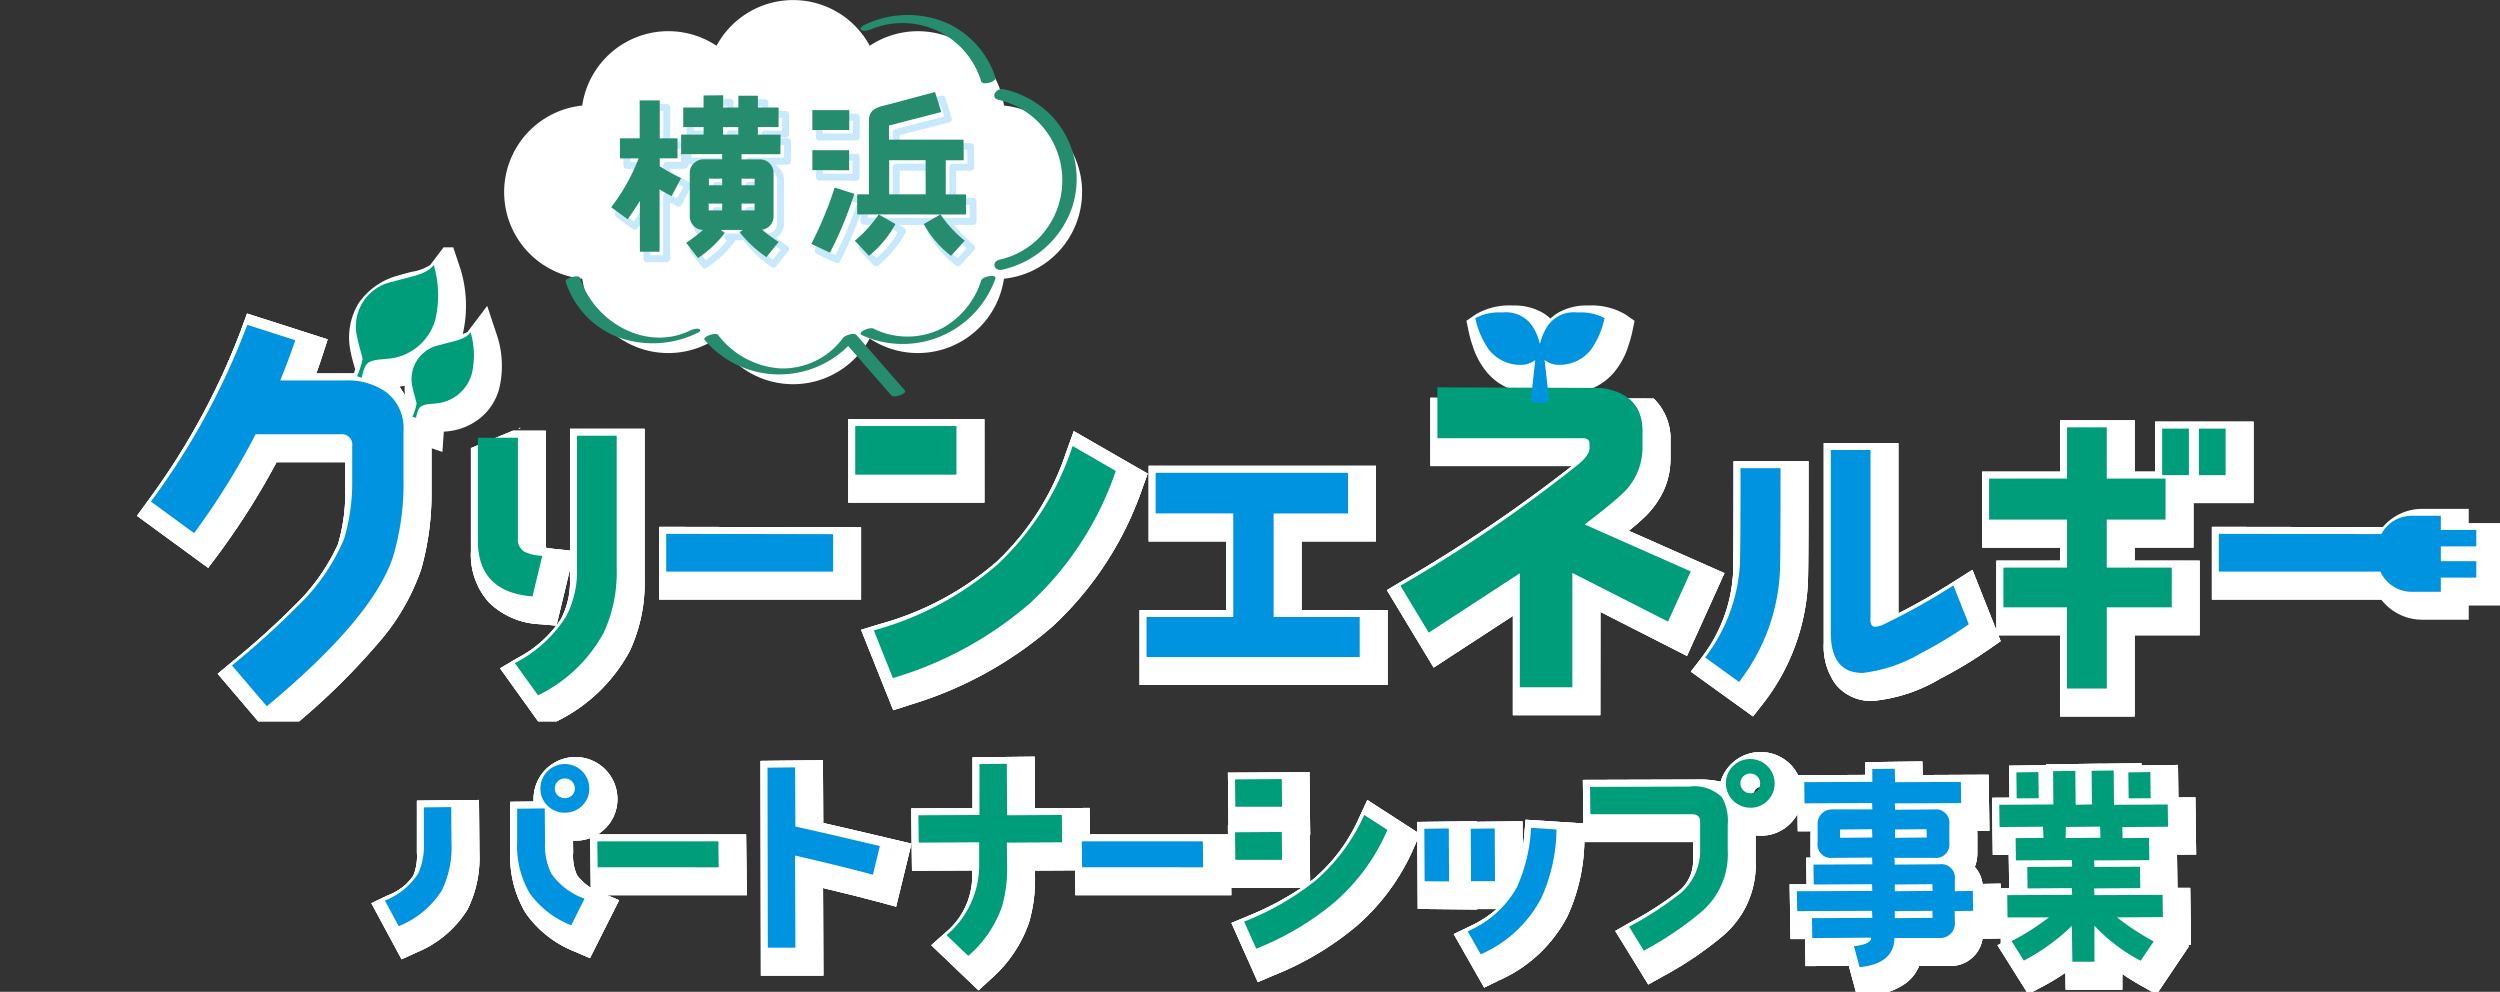 <svg xmlns="http://www.w3.org/2000/svg" xmlns:xlink="http://www.w3.org/1999/xlink" width="148.496" height="58.913" viewBox="0 0 148.496 58.913">
  <rect x="0" y="0" width="148.496" height="58.913" fill="#333333" stroke="none"/>
  <defs>
    <clipPath id="clip-path">
      <rect id="長方形_905" data-name="長方形 905" width="148.496" height="44.22" fill="none"/>
    </clipPath>
    <clipPath id="clip-path-2">
      <path id="パス_4078" data-name="パス 4078" d="M1.984,36.036H145.409l-.178-19L37,16.631,27.777,20.45l-5.561-8.9L1.984,11.491Z" transform="translate(-1.984 -11.491)" fill="none"/>
    </clipPath>
    <clipPath id="clip-path-4">
      <path id="パス_4102" data-name="パス 4102" d="M0,34.052H143.425l-.178-19L35.013,14.647l-9.22,3.819-5.561-8.9L0,9.507Z" transform="translate(0 -9.507)" fill="none"/>
    </clipPath>
    <clipPath id="clip-path-6">
      <rect id="長方形_1519" data-name="長方形 1519" width="34.332" height="23.546" fill="none"/>
    </clipPath>
  </defs>
  <g id="グループ_3298" data-name="グループ 3298" transform="translate(-10 -41.702)">
    <g id="グループ_2239" data-name="グループ 2239" transform="translate(10 56.395)">
      <g id="グループ_1691" data-name="グループ 1691">
        <g id="グループ_1690" data-name="グループ 1690" clip-path="url(#clip-path)">
          <path id="パス_4018" data-name="パス 4018" d="M73.124,109.2,71.33,105.87l.98-.469a3.152,3.152,0,0,0,1.507-1.159v0a3.008,3.008,0,0,0,.217-1.365v-3.1l3.687-.041.026,3.169a6.867,6.867,0,0,1-.7,3.325l0,0a6.419,6.419,0,0,1-3.018,2.557l-.02.009Zm11.189-.067-.924-.4a6.429,6.429,0,0,1-2.9-2.29,6.5,6.5,0,0,1-.908-3.577V99.846l1.383-.015q0-.076,0-.153a2.489,2.489,0,1,1,4.979,0,2.417,2.417,0,0,1-.734,1.76,2.454,2.454,0,0,1-1.755.714q-.074,0-.146,0l.006.726a2.713,2.713,0,0,0,.228,1.319,2.969,2.969,0,0,0,1.488,1.064l1.017.43Z" transform="translate(-49.271 -66.913)" fill="#fff"/>
          <path id="パス_4019" data-name="パス 4019" d="M121.717,115.415h-9.263l-.042-3.61,9.263,0Z" transform="translate(-77.357 -76.935)" fill="#fff"/>
          <path id="パス_4020" data-name="パス 4020" d="M148.357,110.586h-3.713l-.021-12.751,3.707-.041.019,3.729c1.059.239,2.446.565,4.224.986l1.015.24-.911,3.744-1.026-.277c-.678-.183-1.761-.463-3.314-.831Z" transform="translate(-99.449 -67.331)" fill="#fff"/>
          <path id="パス_4021" data-name="パス 4021" d="M177.133,111l-2.807-2.683.841-.747a4.374,4.374,0,0,0,1.593-3.416v-.28l-3.58.018-.041-3.7,3.637-.018,0-3.017,3.691-.04.018,3.064,3.245-.018.041,3.7-3.284.018,0,.344a9.137,9.137,0,0,1-.348,2.721,7.865,7.865,0,0,1-2.281,3.385Z" transform="translate(-119.01 -66.866)" fill="#fff"/>
          <path id="パス_4022" data-name="パス 4022" d="M213.346,115.415h-9.263l-.042-3.61,9.263,0Z" transform="translate(-140.206 -76.935)" fill="#fff"/>
          <path id="パス_4023" data-name="パス 4023" d="M234.788,112.5l-1.568-3.512.981-.409a17.662,17.662,0,0,0,3.184-1.677h-4.334l-.04-3.7h.035l-.035-3.14,4.848-.031.04,3.721h-.034l.03,2.784q.143-.111.276-.223a10.2,10.2,0,0,0,2.622-3.544l.5-1.084,3.118,2.012-.35.807a12.935,12.935,0,0,1-3.44,4.691,18,18,0,0,1-4.882,2.9Z" transform="translate(-160.076 -68.858)" fill="#fff"/>
          <path id="パス_4024" data-name="パス 4024" d="M272.793,119.05l-1.805-3.176,1-.481a6.561,6.561,0,0,0,1.546-1.005h-1.159v.025l-3.526-.035-.029-5.165,3.525-.043v.034l2.728-.034.01,1.69q.05-.368.084-.77l.087-1.011,3.534.228-.042,1.012a11.078,11.078,0,0,1-1,4.482,8.371,8.371,0,0,1-4.066,3.817Z" transform="translate(-184.637 -75.083)" fill="#fff"/>
          <path id="パス_4025" data-name="パス 4025" d="M304.031,110.048l-1.96-3.182.932-.531a19.413,19.413,0,0,0,2.9-1.878,2.309,2.309,0,0,0,.792-1.792v-1.078h-6.508l-.04-3.693,6.948-.021a5.4,5.4,0,0,1,1.235.129,2.414,2.414,0,0,1,.634-1.048,2.453,2.453,0,0,1,1.755-.714,2.486,2.486,0,0,1,2.475,2.475,2.455,2.455,0,0,1-.714,1.755,2.419,2.419,0,0,1-1.761.735,2.631,2.631,0,0,1-.31-.018v1.508a5.521,5.521,0,0,1-1.959,4.469,20.711,20.711,0,0,1-3.529,2.385l-.024.013Zm6.69-11.736a.385.385,0,0,0-.3.119.351.351,0,0,0-.115.283.413.413,0,0,0,.417.417.352.352,0,0,0,.283-.115.386.386,0,0,0,.119-.3.413.413,0,0,0-.4-.4Z" transform="translate(-206.127 -66.262)" fill="#fff"/>
          <path id="パス_4026" data-name="パス 4026" d="M343.254,111.975l-.489-1.807-2.571.017-.024-1.605-.871,0-.048-3.254,1.008,0-.024-1.581h.273a2.55,2.55,0,0,1-.014-.272V102.4a2.211,2.211,0,0,1,.011-.224l-.771,0-.047-3.331,4.055-.018,0-.754,3.392-.044.018.806,3.917-.018.047,3.331-.73,0c.007.078.011.159.011.244v1.075a2.193,2.193,0,0,1-.15.829,1.838,1.838,0,0,1,.459,1.009l1.077-.018.049,3.254-1.127.018a1.874,1.874,0,0,1-.535,1.058,1.905,1.905,0,0,1-1.378.558h-1.851a2.454,2.454,0,0,1-.7.952,3.748,3.748,0,0,1-2.094.77l-.027,0Z" transform="translate(-232.948 -67.493)" fill="#fff"/>
          <path id="パス_4027" data-name="パス 4027" d="M387.3,112.086l-.834-.47q-.652-.367-1.2-.742v.934H381.9l-.014-1.007a13.437,13.437,0,0,1-1.365.823l-.849.445-1.822-2.9.2-.109L378,105.783l.545,0-.027-1.979-.945.006-.045-3.4,1.034-.006-.022-1.9,2.19-.029v-.047l3.395-.046v.005l2.277-.031v.132l2.17-.029.022,1.932,1.012-.006.046,3.394-1.139.008.026,1.975.76,0,.046,3.392h-.216l.105.059Z" transform="translate(-259.203 -67.716)" fill="#fff"/>
          <path id="パス_4028" data-name="パス 4028" d="M73.124,109.2,71.33,105.87l.98-.469a3.152,3.152,0,0,0,1.507-1.159v0a3.008,3.008,0,0,0,.217-1.365v-3.1l3.687-.041.026,3.169a6.867,6.867,0,0,1-.7,3.325l0,0a6.419,6.419,0,0,1-3.018,2.557l-.02.009Zm11.189-.067-.924-.4a6.429,6.429,0,0,1-2.9-2.29,6.5,6.5,0,0,1-.908-3.577V99.846l1.383-.015q0-.076,0-.153a2.489,2.489,0,1,1,4.979,0,2.417,2.417,0,0,1-.734,1.76,2.454,2.454,0,0,1-1.755.714q-.074,0-.146,0l.006.726a2.713,2.713,0,0,0,.228,1.319,2.969,2.969,0,0,0,1.488,1.064l1.017.43Z" transform="translate(-49.271 -66.913)" fill="#fff"/>
          <path id="パス_4029" data-name="パス 4029" d="M121.717,115.415h-9.263l-.042-3.61,9.263,0Z" transform="translate(-77.357 -76.935)" fill="#fff"/>
          <path id="パス_4030" data-name="パス 4030" d="M148.357,110.586h-3.713l-.021-12.751,3.707-.041.019,3.729c1.059.239,2.446.565,4.224.986l1.015.24-.911,3.744-1.026-.277c-.678-.183-1.761-.463-3.314-.831Z" transform="translate(-99.449 -67.331)" fill="#fff"/>
          <path id="パス_4031" data-name="パス 4031" d="M177.133,111l-2.807-2.683.841-.747a4.374,4.374,0,0,0,1.593-3.416v-.28l-3.58.018-.041-3.7,3.637-.018,0-3.017,3.691-.04.018,3.064,3.245-.018.041,3.7-3.284.018,0,.344a9.137,9.137,0,0,1-.348,2.721,7.865,7.865,0,0,1-2.281,3.385Z" transform="translate(-119.01 -66.866)" fill="#fff"/>
          <path id="パス_4032" data-name="パス 4032" d="M213.346,115.415h-9.263l-.042-3.61,9.263,0Z" transform="translate(-140.206 -76.935)" fill="#fff"/>
          <path id="パス_4033" data-name="パス 4033" d="M234.788,112.5l-1.568-3.512.981-.409a17.662,17.662,0,0,0,3.184-1.677h-4.334l-.04-3.7h.035l-.035-3.14,4.848-.031.04,3.721h-.034l.03,2.784q.143-.111.276-.223a10.2,10.2,0,0,0,2.622-3.544l.5-1.084,3.118,2.012-.35.807a12.935,12.935,0,0,1-3.44,4.691,18,18,0,0,1-4.882,2.9Z" transform="translate(-160.076 -68.858)" fill="#fff"/>
          <path id="パス_4034" data-name="パス 4034" d="M272.793,119.05l-1.805-3.176,1-.481a6.561,6.561,0,0,0,1.546-1.005h-1.159v.025l-3.526-.035-.029-5.165,3.525-.043v.034l2.728-.034.01,1.69q.05-.368.084-.77l.087-1.011,3.534.228-.042,1.012a11.078,11.078,0,0,1-1,4.482,8.371,8.371,0,0,1-4.066,3.817Z" transform="translate(-184.637 -75.083)" fill="#fff"/>
          <path id="パス_4035" data-name="パス 4035" d="M304.031,110.048l-1.96-3.182.932-.531a19.413,19.413,0,0,0,2.9-1.878,2.309,2.309,0,0,0,.792-1.792v-1.078h-6.508l-.04-3.693,6.948-.021a5.4,5.4,0,0,1,1.235.129,2.414,2.414,0,0,1,.634-1.048,2.453,2.453,0,0,1,1.755-.714,2.486,2.486,0,0,1,2.475,2.475,2.455,2.455,0,0,1-.714,1.755,2.419,2.419,0,0,1-1.761.735,2.631,2.631,0,0,1-.31-.018v1.508a5.521,5.521,0,0,1-1.959,4.469,20.711,20.711,0,0,1-3.529,2.385l-.024.013Zm6.69-11.736a.385.385,0,0,0-.3.119.351.351,0,0,0-.115.283.413.413,0,0,0,.417.417.352.352,0,0,0,.283-.115.386.386,0,0,0,.119-.3.413.413,0,0,0-.4-.4Z" transform="translate(-206.127 -66.262)" fill="#fff"/>
          <path id="パス_4036" data-name="パス 4036" d="M343.254,111.975l-.489-1.807-2.571.017-.024-1.605-.871,0-.048-3.254,1.008,0-.024-1.581h.273a2.55,2.55,0,0,1-.014-.272V102.4a2.211,2.211,0,0,1,.011-.224l-.771,0-.047-3.331,4.055-.018,0-.754,3.392-.044.018.806,3.917-.018.047,3.331-.73,0c.007.078.011.159.011.244v1.075a2.193,2.193,0,0,1-.15.829,1.838,1.838,0,0,1,.459,1.009l1.077-.018.049,3.254-1.127.018a1.874,1.874,0,0,1-.535,1.058,1.905,1.905,0,0,1-1.378.558h-1.851a2.454,2.454,0,0,1-.7.952,3.748,3.748,0,0,1-2.094.77l-.027,0Z" transform="translate(-232.948 -67.493)" fill="#fff"/>
          <path id="パス_4037" data-name="パス 4037" d="M387.3,112.086l-.834-.47q-.652-.367-1.2-.742v.934H381.9l-.014-1.007a13.437,13.437,0,0,1-1.365.823l-.849.445-1.822-2.9.2-.109L378,105.783l.545,0-.027-1.979-.945.006-.045-3.4,1.034-.006-.022-1.9,2.19-.029v-.047l3.395-.046v.005l2.277-.031v.132l2.17-.029.022,1.932,1.012-.006.046,3.394-1.139.008.026,1.975.76,0,.046,3.392h-.216l.105.059Z" transform="translate(-259.203 -67.716)" fill="#fff"/>
          <path id="パス_4038" data-name="パス 4038" d="M73.124,109.2,71.33,105.87l.98-.469a3.152,3.152,0,0,0,1.507-1.159v0a3.008,3.008,0,0,0,.217-1.365v-3.1l3.687-.041.026,3.169a6.867,6.867,0,0,1-.7,3.325l0,0a6.419,6.419,0,0,1-3.018,2.557l-.02.009Zm11.189-.067-.924-.4a6.429,6.429,0,0,1-2.9-2.29,6.5,6.5,0,0,1-.908-3.577V99.846l1.383-.015q0-.076,0-.153a2.489,2.489,0,1,1,4.979,0,2.417,2.417,0,0,1-.734,1.76,2.454,2.454,0,0,1-1.755.714q-.074,0-.146,0l.006.726a2.713,2.713,0,0,0,.228,1.319,2.969,2.969,0,0,0,1.488,1.064l1.017.43Z" transform="translate(-49.271 -66.913)" fill="#fff"/>
          <path id="パス_4039" data-name="パス 4039" d="M121.717,115.415h-9.263l-.042-3.61,9.263,0Z" transform="translate(-77.357 -76.935)" fill="#fff"/>
          <path id="パス_4040" data-name="パス 4040" d="M148.357,110.586h-3.713l-.021-12.751,3.707-.041.019,3.729c1.059.239,2.446.565,4.224.986l1.015.24-.911,3.744-1.026-.277c-.678-.183-1.761-.463-3.314-.831Z" transform="translate(-99.449 -67.331)" fill="#fff"/>
          <path id="パス_4041" data-name="パス 4041" d="M177.133,111l-2.807-2.683.841-.747a4.374,4.374,0,0,0,1.593-3.416v-.28l-3.58.018-.041-3.7,3.637-.018,0-3.017,3.691-.04.018,3.064,3.245-.018.041,3.7-3.284.018,0,.344a9.137,9.137,0,0,1-.348,2.721,7.865,7.865,0,0,1-2.281,3.385Z" transform="translate(-119.01 -66.866)" fill="#fff"/>
          <path id="パス_4042" data-name="パス 4042" d="M213.346,115.415h-9.263l-.042-3.61,9.263,0Z" transform="translate(-140.206 -76.935)" fill="#fff"/>
          <path id="パス_4043" data-name="パス 4043" d="M234.788,112.5l-1.568-3.512.981-.409a17.662,17.662,0,0,0,3.184-1.677h-4.334l-.04-3.7h.035l-.035-3.14,4.848-.031.04,3.721h-.034l.03,2.784q.143-.111.276-.223a10.2,10.2,0,0,0,2.622-3.544l.5-1.084,3.118,2.012-.35.807a12.935,12.935,0,0,1-3.44,4.691,18,18,0,0,1-4.882,2.9Z" transform="translate(-160.076 -68.858)" fill="#fff"/>
          <path id="パス_4044" data-name="パス 4044" d="M272.793,119.05l-1.805-3.176,1-.481a6.561,6.561,0,0,0,1.546-1.005h-1.159v.025l-3.526-.035-.029-5.165,3.525-.043v.034l2.728-.034.01,1.69q.05-.368.084-.77l.087-1.011,3.534.228-.042,1.012a11.078,11.078,0,0,1-1,4.482,8.371,8.371,0,0,1-4.066,3.817Z" transform="translate(-184.637 -75.083)" fill="#fff"/>
          <path id="パス_4045" data-name="パス 4045" d="M304.031,110.048l-1.96-3.182.932-.531a19.413,19.413,0,0,0,2.9-1.878,2.309,2.309,0,0,0,.792-1.792v-1.078h-6.508l-.04-3.693,6.948-.021a5.4,5.4,0,0,1,1.235.129,2.414,2.414,0,0,1,.634-1.048,2.453,2.453,0,0,1,1.755-.714,2.486,2.486,0,0,1,2.475,2.475,2.455,2.455,0,0,1-.714,1.755,2.419,2.419,0,0,1-1.761.735,2.631,2.631,0,0,1-.31-.018v1.508a5.521,5.521,0,0,1-1.959,4.469,20.711,20.711,0,0,1-3.529,2.385l-.024.013Zm6.69-11.736a.385.385,0,0,0-.3.119.351.351,0,0,0-.115.283.413.413,0,0,0,.417.417.352.352,0,0,0,.283-.115.386.386,0,0,0,.119-.3.413.413,0,0,0-.4-.4Z" transform="translate(-206.127 -66.262)" fill="#fff"/>
          <path id="パス_4046" data-name="パス 4046" d="M343.254,111.975l-.489-1.807-2.571.017-.024-1.605-.871,0-.048-3.254,1.008,0-.024-1.581h.273a2.55,2.55,0,0,1-.014-.272V102.4a2.211,2.211,0,0,1,.011-.224l-.771,0-.047-3.331,4.055-.018,0-.754,3.392-.044.018.806,3.917-.018.047,3.331-.73,0c.007.078.011.159.011.244v1.075a2.193,2.193,0,0,1-.15.829,1.838,1.838,0,0,1,.459,1.009l1.077-.018.049,3.254-1.127.018a1.874,1.874,0,0,1-.535,1.058,1.905,1.905,0,0,1-1.378.558h-1.851a2.454,2.454,0,0,1-.7.952,3.748,3.748,0,0,1-2.094.77l-.027,0Z" transform="translate(-232.948 -67.493)" fill="#fff"/>
          <path id="パス_4047" data-name="パス 4047" d="M387.3,112.086l-.834-.47q-.652-.367-1.2-.742v.934H381.9l-.014-1.007a13.437,13.437,0,0,1-1.365.823l-.849.445-1.822-2.9.2-.109L378,105.783l.545,0-.027-1.979-.945.006-.045-3.4,1.034-.006-.022-1.9,2.19-.029v-.047l3.395-.046v.005l2.277-.031v.132l2.17-.029.022,1.932,1.012-.006.046,3.394-1.139.008.026,1.975.76,0,.046,3.392h-.216l.105.059Z" transform="translate(-259.203 -67.716)" fill="#fff"/>
          <path id="パス_4048" data-name="パス 4048" d="M454.9,56.831h-2.763a3.084,3.084,0,0,1-3.08-3.08v-.427a3.084,3.084,0,0,1,3.08-3.08H454.9v.845h2.107v4.9H454.9Zm-2.763-4.515a1.009,1.009,0,0,0-1.008,1.008v.427a1.009,1.009,0,0,0,1.008,1.008h.691V52.317Z" transform="translate(-308.26 -34.713)" fill="#fff"/>
          <path id="パス_4049" data-name="パス 4049" d="M72.327,0l.622,1.873a7.438,7.438,0,0,1,.117,3.815,4.085,4.085,0,0,1-1.248,2.035A4.486,4.486,0,0,1,69.3,8.8c-.075.008-.151.014-.226.021s-.215.018-.32.033a1.225,1.225,0,0,0-.036.154l-.1,1.275-1.226-.4-1.436-.437.511-1.079a4.121,4.121,0,0,0,.207-.587c-.02-.074-.045-.166-.067-.241-.073-.26-.156-.556-.2-.811a3.93,3.93,0,0,1,.468-2.869A4.14,4.14,0,0,1,69.251,2.2c.279-.086.552-.155.792-.216a2.738,2.738,0,0,0,1.095-.41ZM68.549,6.794c.129-.016.251-.026.36-.035l.168-.015a2.4,2.4,0,0,0,1.363-.57,2.047,2.047,0,0,0,.619-1,4.62,4.62,0,0,0,.129-1.345c-.211.064-.425.118-.637.172s-.463.117-.692.188a1.7,1.7,0,0,0-1.411,2.194C68.467,6.484,68.507,6.64,68.549,6.794Z" transform="translate(-45.58 -0.533)" fill="#fff"/>
          <path id="パス_4050" data-name="パス 4050" d="M81.72,12.761l.621,1.872a5.8,5.8,0,0,1,.094,3.033,3.345,3.345,0,0,1-1.022,1.666,3.651,3.651,0,0,1-2.044.881c-.06.007-.12.012-.178.016l-.047,0-.084,1.206-1.24-.415-1.369-.415.512-1.079a2.914,2.914,0,0,0,.125-.342l-.032-.115c-.057-.2-.121-.433-.157-.639a3.072,3.072,0,0,1,2.329-3.715c.217-.067.427-.12.612-.167a3.037,3.037,0,0,0,.7-.227ZM78.958,18.17l.064-.005.12-.011a1.385,1.385,0,0,0,1.286-1.007,3.035,3.035,0,0,0,.091-.628l-.171.044c-.169.043-.344.087-.512.139a1.409,1.409,0,0,0-.8.5,1.247,1.247,0,0,0-.094.882C78.944,18.108,78.95,18.137,78.958,18.17Z" transform="translate(-52.781 -9.285)" fill="#fff"/>
        </g>
      </g>
      <g id="グループ_1693" data-name="グループ 1693" transform="translate(0.623 3.609)">
        <g id="グループ_1692" data-name="グループ 1692" clip-path="url(#clip-path-2)">
          <path id="パス_4051" data-name="パス 4051" d="M35.234,38.918,31.82,34.913l.875-.728a47.058,47.058,0,0,0,3.659-3.3l0,0a11.787,11.787,0,0,0,2.61-3.671,10.628,10.628,0,0,0,.434-3.037V22.345H35.315a44.161,44.161,0,0,1-3.394,5.381l-.667.894-4.228-3.091.661-.908a42.073,42.073,0,0,0,5.505-10.092l.37-1.014,4.789,1.534L38,16.125c-.092.283-.2.6-.331.948h2.361a5.181,5.181,0,0,1,2.651.639V14.573h7.061l.043,5.767H44.461a4.686,4.686,0,0,1,.055.724v2.969a16.383,16.383,0,0,1-.621,4.7,13.21,13.21,0,0,1-2.622,4.446,40.6,40.6,0,0,1-5.185,5.028Zm-.479-3.757.723.848a36.3,36.3,0,0,0,4.2-4.157,11.233,11.233,0,0,0,2.23-3.716,14.333,14.333,0,0,0,.533-4.1V21.063a1.622,1.622,0,0,0-.617-1.435,2.916,2.916,0,0,0-1.8-.483H34.61l.583-1.428c.2-.49.375-.936.523-1.336l-.9-.289a44.2,44.2,0,0,1-4.9,8.978l.9.657a44.44,44.44,0,0,0,2.966-4.9l.291-.555h5.651a1.644,1.644,0,0,1,1.755,1.755v2.185a12.637,12.637,0,0,1-.545,3.667v0a13.01,13.01,0,0,1-3.079,4.438C37.108,33.091,36.07,34.044,34.755,35.161Zm10-16.894h.007V16.645h-.007Z" transform="translate(-19.511 -13.192)" fill="#fff"/>
          <path id="パス_4052" data-name="パス 4052" d="M94.161,52.923l-2.572-3.586,1.062-.625a6.839,6.839,0,0,0,2.578-2.338l0-.006a4.738,4.738,0,0,0,.51-2.339v-.567L94.937,46.8l-.964-.083a4.615,4.615,0,0,1-3.03-1.278,4.225,4.225,0,0,1-1.085-3.045V35.226h4.45v6.946a3.781,3.781,0,0,0,.42.064l1.014.107V35.11h4.431v8.939A9.543,9.543,0,0,1,99.3,48.29a9.809,9.809,0,0,1-4.268,4.154Zm.412-2.981.185.258a7.26,7.26,0,0,0,2.687-2.825,7.518,7.518,0,0,0,.655-3.325V37.183h-.286v6.847a6.757,6.757,0,0,1-.778,3.358A7.942,7.942,0,0,1,94.573,49.941ZM91.931,37.3V42.39A2.223,2.223,0,0,0,92.436,44a2.024,2.024,0,0,0,.921.511l.1-.429a1.921,1.921,0,0,1-.352-.17,1.863,1.863,0,0,1-.874-1.693V37.3Z" transform="translate(-62.508 -27.942)" fill="#fff"/>
          <path id="パス_4053" data-name="パス 4053" d="M137.456,57.971H125.467V53.654l11.989.024ZM127.54,55.9h7.844v-.152l-7.844-.016Z" transform="translate(-86.933 -40.662)" fill="#fff"/>
          <path id="パス_4054" data-name="パス 4054" d="M163.887,50.568l-1.909-4.774,1.171-.357a17.736,17.736,0,0,0,6.861-3.666l.005,0a15.728,15.728,0,0,0,4.14-6.512l.037-.1.419-1.167L179,36.516l-.321.887a20.1,20.1,0,0,1-5.3,8.16,22.9,22.9,0,0,1-8.491,4.683Zm.845-3.468.356.89a20.237,20.237,0,0,0,6.9-3.96,17.738,17.738,0,0,0,4.466-6.593l-.748-.431a17.232,17.232,0,0,1-4.294,6.3A19.045,19.045,0,0,1,164.732,47.1Zm4.57-8.861h-8.085V33.279H169.3Zm-6.012-2.073h3.94v-.814h-3.94Z" transform="translate(-111.453 -26.686)" fill="#fff"/>
          <path id="パス_4055" data-name="パス 4055" d="M231.039,55.128H216.306v-4.45h5.151V46.6h-4.611V42.112h13.5V46.6h-4.418v4.077h5.113Zm-12.661-2.073h10.588V52.75h-5.113V44.528h4.418v-.344h-9.353v.344h4.611V52.75h-5.151Z" transform="translate(-149.239 -32.745)" fill="#fff"/>
          <path id="パス_4056" data-name="パス 4056" d="M276.052,38.178h-5.194v-5.9l-3.73,2.432-.975.638-2.777-4.6.972-.579a87.339,87.339,0,0,0,10.018-6.789h-8.405V18.269h4.818v-3.49H276v3.49h.021a4.857,4.857,0,0,1,3.019.932,3.349,3.349,0,0,1,1.179,2.72v1.015a4.554,4.554,0,0,1-.442,1.973,5.3,5.3,0,0,1-1.249,1.642c-.175.165-.435.388-.785.672l5.683,2.515L281.2,34.657l-5.143-2.618Zm-3.121-2.073h1.049V28.658l6.224,3.169.472-1.04-6.937-3.07,1.38-1.063c1.28-.987,1.791-1.423,1.995-1.616l.019-.017a2.724,2.724,0,0,0,1.016-2.083V21.921a1.293,1.293,0,0,0-.422-1.118,2.964,2.964,0,0,0-1.755-.462l-2.043-.048V16.852h-1.075v3.49h-4.818v.971h7.6a1.457,1.457,0,0,1,.989.34,1.356,1.356,0,0,1,.453,1.05v.234a2.34,2.34,0,0,1-1.012,1.739l-.005,0a82.911,82.911,0,0,1-9.828,6.783l.592.98,4.509-2.941,1.6-1.049Z" transform="translate(-181.619 -13.997)" fill="#fff"/>
          <path id="パス_4057" data-name="パス 4057" d="M324.589,54.049,320.9,51.388l.7-.918a9.028,9.028,0,0,0,1.8-4.846c.013-.171.035-1.126.035-5.606V38.892h4.45v1.125c0,5.571-.031,6.024-.041,6.174a12.63,12.63,0,0,1-2.586,7Zm-.789-3.125.343.248a10.745,10.745,0,0,0,1.631-5.122c.013-.185.033-1.1.036-5.085h-.305c0,3.858-.024,4.6-.041,4.817A11.122,11.122,0,0,1,323.8,50.924Zm7.916,2.2a2.693,2.693,0,0,1-2.224-.993,3.838,3.838,0,0,1-.7-2.428V37.812h4.431V47.927c1.039-.524,2.129-1.147,3.25-1.857l1.148-.727,1.678,4.233-.732.509a25.393,25.393,0,0,1-2.888,1.736A9.507,9.507,0,0,1,331.716,53.124Zm-.847-13.24V49.7a1.858,1.858,0,0,0,.25,1.144c.044.056.162.2.6.2a7.556,7.556,0,0,0,3.021-1.073,23.224,23.224,0,0,0,2.029-1.176l-.152-.382c-1.082.649-2.134,1.216-3.139,1.693a2.305,2.305,0,0,1-.995.267,1.3,1.3,0,0,1-.849-.3l-.011-.009a1.453,1.453,0,0,1-.466-1.163V39.885Z" transform="translate(-221.086 -29.796)" fill="#fff"/>
          <path id="パス_4058" data-name="パス 4058" d="M384.693,51.1h-4.431V46.277h-3.781V41.847h3.781v-.778h-4.63V36.56h4.63V33.512h4.431V36.56h1.222V33.589h5.839v4.836h-3.569v2.643h-3.492v.778h3.859v4.431h-3.859Zm-2.358-2.073h.286V44.2h3.859v-.286H382.62V39h3.492v-.363H382.62V35.585h-.286v3.048H377.7V39h4.63v4.923h-3.781V44.2h3.781Z" transform="translate(-258.521 -26.846)" fill="#fff"/>
          <path id="パス_4059" data-name="パス 4059" d="M434.322,57.972H419.087V53.655l15.235.023ZM421.159,55.9h11.09v-.152l-11.09-.016Z" transform="translate(-288.327 -40.663)" fill="#fff"/>
          <path id="パス_4060" data-name="パス 4060" d="M35.234,38.918,31.82,34.913l.875-.728a47.058,47.058,0,0,0,3.659-3.3l0,0a11.787,11.787,0,0,0,2.61-3.671,10.628,10.628,0,0,0,.434-3.037V22.345H35.315a44.161,44.161,0,0,1-3.394,5.381l-.667.894-4.228-3.091.661-.908a42.073,42.073,0,0,0,5.505-10.092l.37-1.014,4.789,1.534L38,16.125c-.092.283-.2.6-.331.948h2.361a5.181,5.181,0,0,1,2.651.639V14.573h7.061l.043,5.767H44.461a4.686,4.686,0,0,1,.055.724v2.969a16.383,16.383,0,0,1-.621,4.7,13.21,13.21,0,0,1-2.622,4.446,40.6,40.6,0,0,1-5.185,5.028Zm-.479-3.757.723.848a36.3,36.3,0,0,0,4.2-4.157,11.233,11.233,0,0,0,2.23-3.716,14.333,14.333,0,0,0,.533-4.1V21.063a1.622,1.622,0,0,0-.617-1.435,2.916,2.916,0,0,0-1.8-.483H34.61l.583-1.428c.2-.49.375-.936.523-1.336l-.9-.289a44.2,44.2,0,0,1-4.9,8.978l.9.657a44.44,44.44,0,0,0,2.966-4.9l.291-.555h5.651a1.644,1.644,0,0,1,1.755,1.755v2.185a12.637,12.637,0,0,1-.545,3.667v0a13.01,13.01,0,0,1-3.079,4.438C37.108,33.091,36.07,34.044,34.755,35.161Zm10-16.894h.007V16.645h-.007Z" transform="translate(-19.511 -13.192)" fill="#fff"/>
          <path id="パス_4061" data-name="パス 4061" d="M94.161,52.923l-2.572-3.586,1.062-.625a6.839,6.839,0,0,0,2.578-2.338l0-.006a4.738,4.738,0,0,0,.51-2.339v-.567L94.937,46.8l-.964-.083a4.615,4.615,0,0,1-3.03-1.278,4.225,4.225,0,0,1-1.085-3.045V35.226h4.45v6.946a3.781,3.781,0,0,0,.42.064l1.014.107V35.11h4.431v8.939A9.543,9.543,0,0,1,99.3,48.29a9.809,9.809,0,0,1-4.268,4.154Zm.412-2.981.185.258a7.26,7.26,0,0,0,2.687-2.825,7.518,7.518,0,0,0,.655-3.325V37.183h-.286v6.847a6.757,6.757,0,0,1-.778,3.358A7.942,7.942,0,0,1,94.573,49.941ZM91.931,37.3V42.39A2.223,2.223,0,0,0,92.436,44a2.024,2.024,0,0,0,.921.511l.1-.429a1.921,1.921,0,0,1-.352-.17,1.863,1.863,0,0,1-.874-1.693V37.3Z" transform="translate(-62.508 -27.942)" fill="#fff"/>
          <path id="パス_4062" data-name="パス 4062" d="M137.456,57.971H125.467V53.654l11.989.024ZM127.54,55.9h7.844v-.152l-7.844-.016Z" transform="translate(-86.933 -40.662)" fill="#fff"/>
          <path id="パス_4063" data-name="パス 4063" d="M163.887,50.568l-1.909-4.774,1.171-.357a17.736,17.736,0,0,0,6.861-3.666l.005,0a15.728,15.728,0,0,0,4.14-6.512l.037-.1.419-1.167L179,36.516l-.321.887a20.1,20.1,0,0,1-5.3,8.16,22.9,22.9,0,0,1-8.491,4.683Zm.845-3.468.356.89a20.237,20.237,0,0,0,6.9-3.96,17.738,17.738,0,0,0,4.466-6.593l-.748-.431a17.232,17.232,0,0,1-4.294,6.3A19.045,19.045,0,0,1,164.732,47.1Zm4.57-8.861h-8.085V33.279H169.3Zm-6.012-2.073h3.94v-.814h-3.94Z" transform="translate(-111.453 -26.686)" fill="#fff"/>
          <path id="パス_4064" data-name="パス 4064" d="M231.039,55.128H216.306v-4.45h5.151V46.6h-4.611V42.112h13.5V46.6h-4.418v4.077h5.113Zm-12.661-2.073h10.588V52.75h-5.113V44.528h4.418v-.344h-9.353v.344h4.611V52.75h-5.151Z" transform="translate(-149.239 -32.745)" fill="#fff"/>
          <path id="パス_4065" data-name="パス 4065" d="M276.052,38.178h-5.194v-5.9l-3.73,2.432-.975.638-2.777-4.6.972-.579a87.339,87.339,0,0,0,10.018-6.789h-8.405V18.269h4.818v-3.49H276v3.49h.021a4.857,4.857,0,0,1,3.019.932,3.349,3.349,0,0,1,1.179,2.72v1.015a4.554,4.554,0,0,1-.442,1.973,5.3,5.3,0,0,1-1.249,1.642c-.175.165-.435.388-.785.672l5.683,2.515L281.2,34.657l-5.143-2.618Zm-3.121-2.073h1.049V28.658l6.224,3.169.472-1.04-6.937-3.07,1.38-1.063c1.28-.987,1.791-1.423,1.995-1.616l.019-.017a2.724,2.724,0,0,0,1.016-2.083V21.921a1.293,1.293,0,0,0-.422-1.118,2.964,2.964,0,0,0-1.755-.462l-2.043-.048V16.852h-1.075v3.49h-4.818v.971h7.6a1.457,1.457,0,0,1,.989.34,1.356,1.356,0,0,1,.453,1.05v.234a2.34,2.34,0,0,1-1.012,1.739l-.005,0a82.911,82.911,0,0,1-9.828,6.783l.592.98,4.509-2.941,1.6-1.049Z" transform="translate(-181.619 -13.997)" fill="#fff"/>
          <path id="パス_4066" data-name="パス 4066" d="M324.589,54.049,320.9,51.388l.7-.918a9.028,9.028,0,0,0,1.8-4.846c.013-.171.035-1.126.035-5.606V38.892h4.45v1.125c0,5.571-.031,6.024-.041,6.174a12.63,12.63,0,0,1-2.586,7Zm-.789-3.125.343.248a10.745,10.745,0,0,0,1.631-5.122c.013-.185.033-1.1.036-5.085h-.305c0,3.858-.024,4.6-.041,4.817A11.122,11.122,0,0,1,323.8,50.924Zm7.916,2.2a2.693,2.693,0,0,1-2.224-.993,3.838,3.838,0,0,1-.7-2.428V37.812h4.431V47.927c1.039-.524,2.129-1.147,3.25-1.857l1.148-.727,1.678,4.233-.732.509a25.393,25.393,0,0,1-2.888,1.736A9.507,9.507,0,0,1,331.716,53.124Zm-.847-13.24V49.7a1.858,1.858,0,0,0,.25,1.144c.044.056.162.2.6.2a7.556,7.556,0,0,0,3.021-1.073,23.224,23.224,0,0,0,2.029-1.176l-.152-.382c-1.082.649-2.134,1.216-3.139,1.693a2.305,2.305,0,0,1-.995.267,1.3,1.3,0,0,1-.849-.3l-.011-.009a1.453,1.453,0,0,1-.466-1.163V39.885Z" transform="translate(-221.086 -29.796)" fill="#fff"/>
          <path id="パス_4067" data-name="パス 4067" d="M384.693,51.1h-4.431V46.277h-3.781V41.847h3.781v-.778h-4.63V36.56h4.63V33.512h4.431V36.56h1.222V33.589h5.839v4.836h-3.569v2.643h-3.492v.778h3.859v4.431h-3.859Zm-2.358-2.073h.286V44.2h3.859v-.286H382.62V39h3.492v-.363H382.62V35.585h-.286v3.048H377.7V39h4.63v4.923h-3.781V44.2h3.781Z" transform="translate(-258.521 -26.846)" fill="#fff"/>
          <path id="パス_4068" data-name="パス 4068" d="M434.322,57.972H419.087V53.655l15.235.023ZM421.159,55.9h11.09v-.152l-11.09-.016Z" transform="translate(-288.327 -40.663)" fill="#fff"/>
          <path id="パス_4069" data-name="パス 4069" d="M35.234,38.918,31.82,34.913l.875-.728a47.058,47.058,0,0,0,3.659-3.3l0,0a11.787,11.787,0,0,0,2.61-3.671,10.628,10.628,0,0,0,.434-3.037V22.345H35.315a44.161,44.161,0,0,1-3.394,5.381l-.667.894-4.228-3.091.661-.908a42.073,42.073,0,0,0,5.505-10.092l.37-1.014,4.789,1.534L38,16.125c-.092.283-.2.6-.331.948h2.361a5.181,5.181,0,0,1,2.651.639V14.573h7.061l.043,5.767H44.461a4.686,4.686,0,0,1,.055.724v2.969a16.383,16.383,0,0,1-.621,4.7,13.21,13.21,0,0,1-2.622,4.446,40.6,40.6,0,0,1-5.185,5.028Zm-.479-3.757.723.848a36.3,36.3,0,0,0,4.2-4.157,11.233,11.233,0,0,0,2.23-3.716,14.333,14.333,0,0,0,.533-4.1V21.063a1.622,1.622,0,0,0-.617-1.435,2.916,2.916,0,0,0-1.8-.483H34.61l.583-1.428c.2-.49.375-.936.523-1.336l-.9-.289a44.2,44.2,0,0,1-4.9,8.978l.9.657a44.44,44.44,0,0,0,2.966-4.9l.291-.555h5.651a1.644,1.644,0,0,1,1.755,1.755v2.185a12.637,12.637,0,0,1-.545,3.667v0a13.01,13.01,0,0,1-3.079,4.438C37.108,33.091,36.07,34.044,34.755,35.161Zm10-16.894h.007V16.645h-.007Z" transform="translate(-19.511 -13.192)" fill="#fff"/>
          <path id="パス_4070" data-name="パス 4070" d="M94.161,52.923l-2.572-3.586,1.062-.625a6.839,6.839,0,0,0,2.578-2.338l0-.006a4.738,4.738,0,0,0,.51-2.339v-.567L94.937,46.8l-.964-.083a4.615,4.615,0,0,1-3.03-1.278,4.225,4.225,0,0,1-1.085-3.045V35.226h4.45v6.946a3.781,3.781,0,0,0,.42.064l1.014.107V35.11h4.431v8.939A9.543,9.543,0,0,1,99.3,48.29a9.809,9.809,0,0,1-4.268,4.154Zm.412-2.981.185.258a7.26,7.26,0,0,0,2.687-2.825,7.518,7.518,0,0,0,.655-3.325V37.183h-.286v6.847a6.757,6.757,0,0,1-.778,3.358A7.942,7.942,0,0,1,94.573,49.941ZM91.931,37.3V42.39A2.223,2.223,0,0,0,92.436,44a2.024,2.024,0,0,0,.921.511l.1-.429a1.921,1.921,0,0,1-.352-.17,1.863,1.863,0,0,1-.874-1.693V37.3Z" transform="translate(-62.508 -27.942)" fill="#fff"/>
          <path id="パス_4071" data-name="パス 4071" d="M137.456,57.971H125.467V53.654l11.989.024ZM127.54,55.9h7.844v-.152l-7.844-.016Z" transform="translate(-86.933 -40.662)" fill="#fff"/>
          <path id="パス_4072" data-name="パス 4072" d="M163.887,50.568l-1.909-4.774,1.171-.357a17.736,17.736,0,0,0,6.861-3.666l.005,0a15.728,15.728,0,0,0,4.14-6.512l.037-.1.419-1.167L179,36.516l-.321.887a20.1,20.1,0,0,1-5.3,8.16,22.9,22.9,0,0,1-8.491,4.683Zm.845-3.468.356.89a20.237,20.237,0,0,0,6.9-3.96,17.738,17.738,0,0,0,4.466-6.593l-.748-.431a17.232,17.232,0,0,1-4.294,6.3A19.045,19.045,0,0,1,164.732,47.1Zm4.57-8.861h-8.085V33.279H169.3Zm-6.012-2.073h3.94v-.814h-3.94Z" transform="translate(-111.453 -26.686)" fill="#fff"/>
          <path id="パス_4073" data-name="パス 4073" d="M231.039,55.128H216.306v-4.45h5.151V46.6h-4.611V42.112h13.5V46.6h-4.418v4.077h5.113Zm-12.661-2.073h10.588V52.75h-5.113V44.528h4.418v-.344h-9.353v.344h4.611V52.75h-5.151Z" transform="translate(-149.239 -32.745)" fill="#fff"/>
          <path id="パス_4074" data-name="パス 4074" d="M276.052,38.178h-5.194v-5.9l-3.73,2.432-.975.638-2.777-4.6.972-.579a87.339,87.339,0,0,0,10.018-6.789h-8.405V18.269h4.818v-3.49H276v3.49h.021a4.857,4.857,0,0,1,3.019.932,3.349,3.349,0,0,1,1.179,2.72v1.015a4.554,4.554,0,0,1-.442,1.973,5.3,5.3,0,0,1-1.249,1.642c-.175.165-.435.388-.785.672l5.683,2.515L281.2,34.657l-5.143-2.618Zm-3.121-2.073h1.049V28.658l6.224,3.169.472-1.04-6.937-3.07,1.38-1.063c1.28-.987,1.791-1.423,1.995-1.616l.019-.017a2.724,2.724,0,0,0,1.016-2.083V21.921a1.293,1.293,0,0,0-.422-1.118,2.964,2.964,0,0,0-1.755-.462l-2.043-.048V16.852h-1.075v3.49h-4.818v.971h7.6a1.457,1.457,0,0,1,.989.34,1.356,1.356,0,0,1,.453,1.05v.234a2.34,2.34,0,0,1-1.012,1.739l-.005,0a82.911,82.911,0,0,1-9.828,6.783l.592.98,4.509-2.941,1.6-1.049Z" transform="translate(-181.619 -13.997)" fill="#fff"/>
          <path id="パス_4075" data-name="パス 4075" d="M324.589,54.049,320.9,51.388l.7-.918a9.028,9.028,0,0,0,1.8-4.846c.013-.171.035-1.126.035-5.606V38.892h4.45v1.125c0,5.571-.031,6.024-.041,6.174a12.63,12.63,0,0,1-2.586,7Zm-.789-3.125.343.248a10.745,10.745,0,0,0,1.631-5.122c.013-.185.033-1.1.036-5.085h-.305c0,3.858-.024,4.6-.041,4.817A11.122,11.122,0,0,1,323.8,50.924Zm7.916,2.2a2.693,2.693,0,0,1-2.224-.993,3.838,3.838,0,0,1-.7-2.428V37.812h4.431V47.927c1.039-.524,2.129-1.147,3.25-1.857l1.148-.727,1.678,4.233-.732.509a25.393,25.393,0,0,1-2.888,1.736A9.507,9.507,0,0,1,331.716,53.124Zm-.847-13.24V49.7a1.858,1.858,0,0,0,.25,1.144c.044.056.162.2.6.2a7.556,7.556,0,0,0,3.021-1.073,23.224,23.224,0,0,0,2.029-1.176l-.152-.382c-1.082.649-2.134,1.216-3.139,1.693a2.305,2.305,0,0,1-.995.267,1.3,1.3,0,0,1-.849-.3l-.011-.009a1.453,1.453,0,0,1-.466-1.163V39.885Z" transform="translate(-221.086 -29.796)" fill="#fff"/>
          <path id="パス_4076" data-name="パス 4076" d="M384.693,51.1h-4.431V46.277h-3.781V41.847h3.781v-.778h-4.63V36.56h4.63V33.512h4.431V36.56h1.222V33.589h5.839v4.836h-3.569v2.643h-3.492v.778h3.859v4.431h-3.859Zm-2.358-2.073h.286V44.2h3.859v-.286H382.62V39h3.492v-.363H382.62V35.585h-.286v3.048H377.7V39h4.63v4.923h-3.781V44.2h3.781Z" transform="translate(-258.521 -26.846)" fill="#fff"/>
          <path id="パス_4077" data-name="パス 4077" d="M434.322,57.972H419.087V53.655l15.235.023ZM421.159,55.9h11.09v-.152l-11.09-.016Z" transform="translate(-288.327 -40.663)" fill="#fff"/>
        </g>
      </g>
      <g id="グループ_1695" data-name="グループ 1695">
        <g id="グループ_1694" data-name="グループ 1694" clip-path="url(#clip-path)">
          <path id="パス_4079" data-name="パス 4079" d="M280.951,11.8a3.386,3.386,0,0,1,1.759.421,2.6,2.6,0,0,1,.473.355,2.6,2.6,0,0,1,.472-.355,3.386,3.386,0,0,1,1.759-.421,3.947,3.947,0,0,1,2.2.518l.567.391-.14.674a7.443,7.443,0,0,1-.221.792,4.635,4.635,0,0,1-.759,1.471,3.432,3.432,0,0,1-2.408,1.33l.158,1.431-.308.345a1.961,1.961,0,0,1-2.631,0l-.308-.345.158-1.431a3.43,3.43,0,0,1-2.408-1.331,4.637,4.637,0,0,1-.759-1.47,7.472,7.472,0,0,1-.221-.792l-.141-.674.567-.391A3.947,3.947,0,0,1,280.951,11.8Zm1.208,3.081a2.44,2.44,0,0,0-.25-.6c-.124-.2-.253-.405-.957-.405-.107,0-.206,0-.3.01a1.95,1.95,0,0,0,.251.442,1.391,1.391,0,0,0,.993.584h.039A1.405,1.405,0,0,0,282.159,14.883Zm3.551-1c-.09-.006-.188-.01-.3-.01-.7,0-.833.206-.958.405a2.428,2.428,0,0,0-.25.6,1.411,1.411,0,0,0,.221.027h.038a1.391,1.391,0,0,0,.993-.584A1.947,1.947,0,0,0,285.71,13.885Z" transform="translate(-191.09 -8.346)" fill="#fff"/>
          <path id="パス_4080" data-name="パス 4080" d="M72.79,105.816a4.162,4.162,0,0,0,1.975-1.608,4.046,4.046,0,0,0,.339-1.853V100.28l1.624-.018.018,2.121a5.876,5.876,0,0,1-.57,2.822,5.422,5.422,0,0,1-2.552,2.125l-.015.007Zm11.05,1.457a5.428,5.428,0,0,1-2.452-1.9,5.5,5.5,0,0,1-.742-3.015v-2l1.638-.018.018,2.022a3.742,3.742,0,0,0,.367,1.838,4,4,0,0,0,1.981,1.5l-.795,1.588Zm-.362-6.678a1.417,1.417,0,0,1-1.028-.417,1.382,1.382,0,0,1-.425-1.021,1.453,1.453,0,1,1,2.906,0,1.383,1.383,0,0,1-.425,1.021,1.418,1.418,0,0,1-1.028.417m0-2.032a.589.589,0,0,0-.593.593.552.552,0,0,0,.172.413.619.619,0,0,0,.842,0,.553.553,0,0,0,.172-.413.589.589,0,0,0-.593-.593" transform="translate(-49.927 -67.015)" fill="#0093df"/>
          <path id="パス_4081" data-name="パス 4081" d="M112.975,113.859l-.018-1.538,7.191,0,.018,1.542Z" transform="translate(-77.477 -77.039)" fill="#009d7a"/>
          <path id="パス_4082" data-name="パス 4082" d="M145.161,109.046l-.018-10.69,1.638-.018.018,3.514c1.142.248,2.819.641,5.017,1.162l-.413,1.7c-1.1-.3-2.654-.685-4.625-1.138l.022,5.471Z" transform="translate(-99.554 -67.45)" fill="#0093df"/>
          <path id="パス_4083" data-name="パス 4083" d="M175.35,107.837a5.413,5.413,0,0,0,1.941-4.191v-1.322l-3.592.018-.018-1.624,3.627-.018,0-3.023,1.624-.018.018,3.059,3.251-.018.018,1.624-3.286.018.018,1.375a8.132,8.132,0,0,1-.3,2.407,6.85,6.85,0,0,1-1.995,2.935l-.012.011Z" transform="translate(-119.129 -66.985)" fill="#009d7a"/>
          <path id="パス_4084" data-name="パス 4084" d="M204.6,113.859l-.018-1.538,7.191,0,.018,1.542Z" transform="translate(-140.326 -77.039)" fill="#0093df"/>
          <path id="パス_4085" data-name="パス 4085" d="M234.095,109.02a16.413,16.413,0,0,0,4.24-2.437,11.223,11.223,0,0,0,2.894-3.9l1.376.888a11.888,11.888,0,0,1-3.167,4.32,16.984,16.984,0,0,1-4.609,2.731l-.016.007Zm-.523-3.67-.018-1.638,2.775-.018.018,1.656Zm0-3.155-.018-1.624,2.775-.018.018,1.641Z" transform="translate(-160.195 -68.97)" fill="#009d7a"/>
          <path id="パス_4086" data-name="パス 4086" d="M271.925,115.9a6.114,6.114,0,0,0,2.913-2.589,9.708,9.708,0,0,0,.851-3.56l1.511.1a10.06,10.06,0,0,1-.895,4.062,7.363,7.363,0,0,1-3.59,3.347l-.015.007Zm-2.557-2.975-.018-3.116,1.453-.018.018,3.148Zm2.757,0-.018-3.116,1.425-.018.018,3.133Z" transform="translate(-184.748 -75.275)" fill="#0093df"/>
          <path id="パス_4087" data-name="パス 4087" d="M303.011,106.715A19.874,19.874,0,0,0,306.1,104.7a3.338,3.338,0,0,0,1.131-2.559V100.5c0-.313-.157-.465-.48-.465H300.71l-.018-1.624,5.9-.018a2.337,2.337,0,0,1,1.933.633,2.847,2.847,0,0,1,.345,1.63v1.521a4.494,4.494,0,0,1-1.626,3.708,20.109,20.109,0,0,1-3.343,2.248l-.015.008Zm7.205-7.068a1.45,1.45,0,0,1-1.453-1.453,1.384,1.384,0,0,1,.425-1.021,1.418,1.418,0,0,1,1.028-.417,1.449,1.449,0,0,1,1.439,1.439,1.419,1.419,0,0,1-.417,1.029,1.384,1.384,0,0,1-1.022.425m0-2.032a.588.588,0,0,0-.421.166.552.552,0,0,0-.172.413.589.589,0,0,0,.593.593.55.55,0,0,0,.413-.172.586.586,0,0,0,.166-.421.589.589,0,0,0-.579-.579" transform="translate(-206.245 -66.364)" fill="#009d7a"/>
          <path id="パス_4088" data-name="パス 4088" d="M343.194,109.126c.561-.064.892-.186,1-.384a.359.359,0,0,1,.024-.125l-3.5.024-.018-1.182,3.586-.018-.018-.417-4.446.018-.018-1.182,4.481-.018-.018-.4-3.461.018-.018-1.182,3.5-.018-.018-.4-2.335.018a.8.8,0,0,1-.9-.9V101.9a.853.853,0,0,1,.9-.9h2.353l-.018-.379-4.011.018-.018-1.258,4.046-.018-.005-.763,1.335-.017.018.8,3.909-.018.018,1.258-3.944.018.018.379,2.323-.018a.8.8,0,0,1,.9.9v1.075a.8.8,0,0,1-.9.9H345.6l.018.4,2.668-.018a.8.8,0,0,1,.9.9v.7l1.069-.018.018,1.181-1.1.018.018.7a.871.871,0,0,1-.9.9H345.6c-.017,1.011-.715,1.6-2.057,1.727h-.015Zm2.426-1.667,2.246-.018-.018-.417-2.229.018Zm0-1.6,2.246-.018-.018-.4-2.229.018Zm.013-3.172,1.888-.018-.018-.494-1.87.018Zm-3.261,0,1.914-.018-.018-.494-1.9.018Z" transform="translate(-233.072 -67.615)" fill="#0093df"/>
          <path id="パス_4089" data-name="パス 4089" d="M382.42,110.27l-.03-2.125a12.416,12.416,0,0,1-2.852,2.059l-.727-1.157a14.679,14.679,0,0,0,2.217-1.411H378.57l-.018-1.322,3.855-.018-.018-.4-2.629.018-.018-1.271,2.665-.018-.018-.392-3.32.018-.018-1.322,1.655-.018-.031-.66-2.578.018-.018-1.322,3.215-.018-.018-1.977,1.322-.018.018,2.013.967-.018-.018-2,1.31-.018.018,2.038,3.193-.018.018,1.322-2.717.018.018.66,1.568-.018.018,1.322-3.279.018.018.391,2.706-.018.018,1.271-2.742.018.018.4,4.049-.018.018,1.322-2.72.018a14.463,14.463,0,0,0,2.174,1.425l-.774,1.151a10.255,10.255,0,0,1-2.746-2.085v2.143Zm-.4-7.346,2.067-.018-.018-.66-2.037.018Zm3.742-2.361-.018-1.54,1.309-.018.018,1.557Zm-6.65,0-.018-1.54,1.309-.018.018,1.557Z" transform="translate(-259.325 -67.838)" fill="#009d7a"/>
          <path id="パス_4090" data-name="パス 4090" d="M453.344,54.43h2.107v-.974h-2.107v-.877h2.107V51.6h-2.107V50.76h-1.727a2.044,2.044,0,0,0-2.044,2.044v.427a2.044,2.044,0,0,0,2.044,2.044h1.727Z" transform="translate(-308.363 -34.816)" fill="#0093df"/>
          <path id="パス_4091" data-name="パス 4091" d="M69.56,4.314c1.013-.312,1.951-.384,2.41-.992a6.369,6.369,0,0,1,.1,3.229A3.2,3.2,0,0,1,69.2,8.9c-.4.044-1.082.037-1.274.406a2.276,2.276,0,0,0-.225.715l-.287-.087a4.967,4.967,0,0,0,.324-.993c.024-.118-.227-.831-.3-1.26A2.707,2.707,0,0,1,69.56,4.314" transform="translate(-46.207 -2.279)" fill="#009d7a"/>
          <path id="パス_4092" data-name="パス 4092" d="M79.553,16.833c.768-.236,1.478-.291,1.827-.752a4.827,4.827,0,0,1,.074,2.447,2.427,2.427,0,0,1-2.177,1.777c-.3.033-.82.028-.965.308a1.72,1.72,0,0,0-.171.542l-.218-.066a3.783,3.783,0,0,0,.245-.753c.018-.09-.172-.63-.228-.955a2.052,2.052,0,0,1,1.613-2.548" transform="translate(-53.426 -11.03)" fill="#009d7a"/>
        </g>
      </g>
      <g id="グループ_1697" data-name="グループ 1697" transform="translate(0 2.986)">
        <g id="グループ_1696" data-name="グループ 1696" clip-path="url(#clip-path-4)">
          <path id="パス_4093" data-name="パス 4093" d="M33.347,34.877l.069-.057A48.09,48.09,0,0,0,37.16,31.44,12.056,12.056,0,0,0,40,27.384a11.638,11.638,0,0,0,.49-3.359V21.865a.626.626,0,0,0-.718-.718H34.752a43.98,43.98,0,0,1-3.6,5.8l-.053.071-2.565-1.875.052-.072a43.094,43.094,0,0,0,5.64-10.344l.03-.08,2.849.913-.028.085c-.2.613-.489,1.388-.863,2.306h3.878a3.909,3.909,0,0,1,2.424.7A2.681,2.681,0,0,1,43.538,20.9v2.969a15.356,15.356,0,0,1-.577,4.4c-.731,2.436-3.247,5.457-7.477,8.976l-.068.056ZM46.72,19.142V15.447h2.053l.027,3.694Zm-2.943-3.694h2.08v3.694h-2.08Z" transform="translate(-19.569 -13.03)" fill="#0093df"/>
          <path id="パス_4094" data-name="パス 4094" d="M92.572,49.135l.084-.049a7.823,7.823,0,0,0,2.958-2.726,5.742,5.742,0,0,0,.645-2.85V35.626h2.359v7.9a8.528,8.528,0,0,1-.762,3.782,8.806,8.806,0,0,1-3.838,3.7l-.069.038Zm.97-3.974c-2.1-.184-3.168-1.291-3.168-3.291V35.742h2.377V41.7a.854.854,0,0,0,.381.811,2.449,2.449,0,0,0,.967.239l.1.011-.582,2.411Z" transform="translate(-61.988 -27.422)" fill="#009d7a"/>
          <path id="パス_4095" data-name="パス 4095" d="M125.983,56.417V54.174l9.916.02v2.223Z" transform="translate(-86.412 -40.144)" fill="#0093df"/>
          <path id="パス_4096" data-name="パス 4096" d="M162.838,45.935l.093-.029a18.748,18.748,0,0,0,7.258-3.893,16.753,16.753,0,0,0,4.421-6.933l.036-.1,2.565,1.48-.025.07a19.075,19.075,0,0,1-5.025,7.745,21.883,21.883,0,0,1-8.112,4.464l-.079.025Zm-1.105-12.14h6.012v2.887h-6.012Z" transform="translate(-110.933 -26.166)" fill="#009d7a"/>
          <path id="パス_4097" data-name="パス 4097" d="M216.821,53.571V51.193h5.151v-6.15h-4.611V42.628h11.426v2.416h-4.418v6.15h5.113v2.378Z" transform="translate(-148.718 -32.225)" fill="#0093df"/>
          <path id="パス_4098" data-name="パス 4098" d="M271.925,36.621V29.847c-.51.334-2.365,1.543-5.332,3.477l-.077.051-1.683-2.786.077-.046a85.333,85.333,0,0,0,10.511-7.18c.428-.362.645-.681.645-.948v-.234c0-.245-.125-.354-.406-.354h-8.632V18.784h4.818v-3.49h3.147V18.76l1.033.024c2.115.053,3.187.933,3.187,2.615v1.015a3.753,3.753,0,0,1-1.358,2.853c-.319.3-1.017.869-2.075,1.684l6.3,2.789-1.352,2.98-5.683-2.893v6.794Z" transform="translate(-181.65 -13.476)" fill="#009d7a"/>
          <path id="パス_4099" data-name="パス 4099" d="M322.455,50.647l.055-.073a10.05,10.05,0,0,0,2.008-5.394c.025-.331.038-2.244.038-5.685v-.089h2.378V39.5c0,3.674-.013,5.727-.039,6.1a11.612,11.612,0,0,1-2.372,6.434l-.053.068Zm9.348.919c-1.25,0-1.883-.8-1.883-2.385V38.327h2.358V48.391a.506.506,0,0,0,.1.376.281.281,0,0,0,.186.056,1.36,1.36,0,0,0,.547-.165,38.169,38.169,0,0,0,4-2.233l.091-.057.915,2.307-.058.04A24.358,24.358,0,0,1,335.3,50.38a8.768,8.768,0,0,1-3.494,1.187" transform="translate(-221.173 -29.275)" fill="#0093df"/>
          <path id="パス_4100" data-name="パス 4100" d="M380.778,49.544V44.721H377V42.363h3.781V39.512h-4.63V37.076h4.63V34.028h2.358v3.048h3.492v2.436h-3.492v2.851H387v2.358h-3.859v4.823Zm7.833-15.439H390.2v2.763h-1.586Zm-2.18,0h1.587v2.763h-1.587Z" transform="translate(-258.001 -26.326)" fill="#009d7a"/>
          <path id="パス_4101" data-name="パス 4101" d="M419.6,56.417V54.174l13.162.019v2.223Z" transform="translate(-287.806 -40.144)" fill="#0093df"/>
        </g>
      </g>
      <g id="グループ_1699" data-name="グループ 1699">
        <g id="グループ_1698" data-name="グループ 1698" clip-path="url(#clip-path)">
          <path id="パス_4103" data-name="パス 4103" d="M285.061,12.318a1.881,1.881,0,0,0-1.837.893,3.5,3.5,0,0,0-.394.975,3.491,3.491,0,0,0-.395-.975,1.88,1.88,0,0,0-1.837-.893,3.015,3.015,0,0,0-1.608.335,5.1,5.1,0,0,0,.765,1.814,2.345,2.345,0,0,0,1.883.958,1.327,1.327,0,0,0,.914-.288l-.265,2.406a1,1,0,0,0,1.085,0l-.265-2.406a1.328,1.328,0,0,0,.914.288,2.346,2.346,0,0,0,1.883-.958,5.1,5.1,0,0,0,.764-1.814,3.013,3.013,0,0,0-1.607-.335" transform="translate(-191.36 -8.449)" fill="#0093df"/>
        </g>
      </g>
    </g>
    <g id="グループ_3294" data-name="グループ 3294" transform="translate(39.944 41.702)">
      <g id="グループ_3293" data-name="グループ 3293" transform="translate(0 0)" clip-path="url(#clip-path-6)">
        <path id="パス_7490" data-name="パス 7490" d="M34.332,11.412a5.17,5.17,0,0,0-4.64-5.142,5.169,5.169,0,0,0-7.975-3.552,5.171,5.171,0,0,0-9.1,0A5.169,5.169,0,0,0,4.639,6.27a5.17,5.17,0,0,0,0,10.285,5.169,5.169,0,0,0,7.975,3.552,5.171,5.171,0,0,0,9.1,0,5.169,5.169,0,0,0,7.975-3.552,5.17,5.17,0,0,0,4.64-5.142" transform="translate(0 0)" fill="#fff"/>
        <path id="パス_7491" data-name="パス 7491" d="M51.661,3.023A4.883,4.883,0,0,1,58.246,6.1c.083.257.928.017.849-.228a5.373,5.373,0,0,0-2.851-3.224,5.887,5.887,0,0,0-4.9.083c-.112.053-.332.15-.237.3.083.131.461.03.556-.014" transform="translate(-29.909 -1.264)" fill="#268c6e"/>
        <path id="パス_7492" data-name="パス 7492" d="M16.15,42.845c-2.628,1.229-5.653-.558-6.5-3.166-.065-.2-.908.046-.849.228a5.3,5.3,0,0,0,2.93,3.239,6.038,6.038,0,0,0,4.909-.184c.111-.053.249-.142.1-.224s-.467.048-.594.107" transform="translate(-5.152 -23.189)" fill="#268c6e"/>
        <path id="パス_7493" data-name="パス 7493" d="M51.159,43.067A5.848,5.848,0,0,0,59.093,39.7c.083-.257-.759-.146-.846.119a4.929,4.929,0,0,1-2.341,2.851,4.55,4.55,0,0,1-4.065.007c-.228-.107-1.008.235-.682.387" transform="translate(-29.908 -23.161)" fill="#268c6e"/>
        <path id="パス_7494" data-name="パス 7494" d="M28.706,48.2a5.814,5.814,0,0,0,9-.172l-.788.172L39.8,51.5c.151.173.953-.122.8-.3l-2.881-3.3c-.138-.159-.678.033-.788.172a4.44,4.44,0,0,1-3.74,1.818A5.066,5.066,0,0,1,29.5,47.9c-.137-.175-.948.107-.8.3" transform="translate(-16.795 -28.008)" fill="#268c6e"/>
        <path id="パス_7495" data-name="パス 7495" d="M70.731,23.483a5.68,5.68,0,0,0,4.14-3.725,5.444,5.444,0,0,0-1.262-5.44,5.667,5.667,0,0,0-2.814-1.55c-.428-.1-.848.507-.29.635A4.912,4.912,0,0,1,73,21.487a4.688,4.688,0,0,1-2.429,1.4c-.532.122-.367.724.162.6" transform="translate(-41.123 -7.47)" fill="#268c6e"/>
        <path id="パス_7496" data-name="パス 7496" d="M21.211,24.235a.207.207,0,0,1-.164-.08l-.7-.9a.207.207,0,0,1,.046-.3l.036-.025,0,0c.22-.147.434-.3.639-.47a1.012,1.012,0,0,1-.554-.913V18.971a.977.977,0,0,1,.3-.718,1,1,0,0,1,.261-.187H20.2v.043a.207.207,0,0,1-.207.207h-.848v.149a10.726,10.726,0,0,0,1.11.618l.039.019a.207.207,0,0,1,.093.283l-.561,1.064a.207.207,0,0,1-.278.088l-.036-.019q-.195-.1-.377-.2v3.337a.207.207,0,0,1-.207.207h-1.17a.207.207,0,0,1-.207-.207V21.34q-.156.236-.319.469l-.025.035a.207.207,0,0,1-.291.048l-.982-.713a.207.207,0,0,1-.044-.292l.025-.034a11.226,11.226,0,0,0,1.465-2.538H16.57a.207.207,0,0,1-.207-.207V16.916a.207.207,0,0,1,.207-.207h.967V14.666a.207.207,0,0,1,.207-.207h1.192a.207.207,0,0,1,.207.207v2.044h.851V16.7a.207.207,0,0,1,.207-.207h1.13v-.034h-1a.207.207,0,0,1-.207-.207V15.089a.207.207,0,0,1,.207-.207h1v-.51a.207.207,0,0,1,.205-.207l1.161-.012a.207.207,0,0,1,.209.207v.521H23.4v-.5a.207.207,0,0,1,.207-.207h1.161a.207.207,0,0,1,.207.207v.5h1.021a.207.207,0,0,1,.207.207V16.25a.207.207,0,0,1-.207.207H24.971v.035h1.142a.207.207,0,0,1,.207.209l-.012,1.161a.207.207,0,0,1-.207.205h-.755a1.011,1.011,0,0,1,.56.9v2.575a1.008,1.008,0,0,1-.474.869c.21.166.427.323.647.47h0l.037.025a.207.207,0,0,1,.044.3l-.727.9a.207.207,0,0,1-.283.037l-.03-.022a7.486,7.486,0,0,1-1.572-1.471l-.006-.008-.024-.033a.207.207,0,0,1-.026-.049H23a.206.206,0,0,1-.036.09l-.023.032-.006.008a6.806,6.806,0,0,1-1.578,1.477l-.029.021A.206.206,0,0,1,21.211,24.235Zm-.4-1.064.446.574a6.389,6.389,0,0,0,1.255-1.171l-.066-.051a.207.207,0,0,1,.127-.371h1.291a.207.207,0,0,1,.127.371l-.008.006a7.071,7.071,0,0,0,1.255,1.17l.463-.573c-.277-.192-.548-.4-.807-.619a.207.207,0,0,1,.1-.363.593.593,0,0,0,.337-.178.577.577,0,0,0,.162-.415s0,0,0,0V18.971a.6.6,0,0,0-.6-.6H23.8a.207.207,0,0,1-.207-.207V17.86a.207.207,0,0,1,.207-.207h2.1l.007-.746H24.763a.207.207,0,0,1-.207-.207v-.45a.207.207,0,0,1,.207-.207h1.024V15.3H24.766a.207.207,0,0,1-.207-.207v-.5h-.746v.5a.207.207,0,0,1-.207.207H22.7a.207.207,0,0,1-.207-.207V14.57l-.746.007v.512a.207.207,0,0,1-.207.207h-1v.746h1a.207.207,0,0,1,.207.207V16.7a.207.207,0,0,1-.207.207h-1.13v.746h2.238a.207.207,0,0,1,.207.207v.308a.207.207,0,0,1-.207.207H21.528a.593.593,0,0,0-.418.174l0,0a.562.562,0,0,0-.176.415v2.582a.6.6,0,0,0,.582.6.207.207,0,0,1,.132.363A9.36,9.36,0,0,1,20.807,23.171Zm-3.053-2.748a.207.207,0,0,1,.207.207v2.816h.756v-3.49a.207.207,0,0,1,.314-.177c.162.1.337.2.521.294l.366-.693a11.124,11.124,0,0,1-1.1-.629.207.207,0,0,1-.094-.174v-.469a.207.207,0,0,1,.207-.207h.848v-.777h-.848a.207.207,0,0,1-.207-.207V14.873h-.777v2.044a.207.207,0,0,1-.207.207h-.967V17.9h.906a.207.207,0,0,1,.194.281,11.638,11.638,0,0,1-1.532,2.785l.64.465c.206-.3.406-.605.593-.911A.207.207,0,0,1,17.755,20.423Zm6.817.984H23.8a.207.207,0,0,1-.207-.207v-.406a.207.207,0,0,1,.207-.207h.775a.207.207,0,0,1,.207.207V21.2a.207.207,0,0,1-.207.208Zm-1.925,0h-.8a.207.207,0,0,1-.207-.207v-.406a.207.207,0,0,1,.207-.207h.8a.207.207,0,0,1,.207.207V21.2a.207.207,0,0,1-.207.208Zm1.925-1.49H23.8a.207.207,0,0,1-.207-.207v-.4a.207.207,0,0,1,.207-.207h.776a.207.207,0,0,1,.207.207v.4A.207.207,0,0,1,24.572,19.918Zm-1.925,0H21.86a.207.207,0,0,1-.207-.207v-.4a.207.207,0,0,1,.207-.207h.788a.207.207,0,0,1,.207.207v.4A.207.207,0,0,1,22.647,19.918ZM23.6,16.9H22.7a.207.207,0,0,1-.207-.207v-.45a.207.207,0,0,1,.207-.207H23.6a.207.207,0,0,1,.207.207v.45A.207.207,0,0,1,23.6,16.9Zm-.7-.415H23.4v-.035H22.9Z" transform="translate(-9.277 -8.286)" fill="#c8e9fb"/>
        <path id="パス_7497" data-name="パス 7497" d="M53.031,23.833a.207.207,0,0,1-.122-.04l-.032-.024-.005,0a6.283,6.283,0,0,1-1.619-1.89l-.02-.037a.207.207,0,0,1,.078-.28l.325-.187H49.51l.325.187a.207.207,0,0,1,.077.281l-.02.036a6.55,6.55,0,0,1-1.57,1.886h0l-.03.024a.207.207,0,0,1-.281-.02l-.839-.9a.207.207,0,0,1,.014-.3l.032-.028,0,0a7.345,7.345,0,0,0,1.115-1.171h-.877a.207.207,0,0,1-.207-.207v-.451a22.776,22.776,0,0,1-1.2,2.785l-.018.035a.207.207,0,0,1-.274.094L44.647,23.1a.207.207,0,0,1-.1-.282l.019-.038a21.963,21.963,0,0,0,1.343-3.234l.012-.039a.207.207,0,0,1,.262-.138l1.167.373a.1.1,0,0,0,.1.021h.5V15.606a1.009,1.009,0,0,1,.277-.756.207.207,0,0,1,.026-.023,1.739,1.739,0,0,1,.681-.306l3.1-.824a.207.207,0,0,1,.251.138l.373,1.189a.207.207,0,0,1-.146.263l-2.953.757v.471h4.218a.207.207,0,0,1,.207.205L54,17.944a.207.207,0,0,1-.207.209h-.87v1.612h1a.207.207,0,0,1,.207.207v1.192a.207.207,0,0,1-.207.207H52.81a6.95,6.95,0,0,0,1.134,1.169l0,0,.032.028a.207.207,0,0,1,.018.3l-.814.9A.207.207,0,0,1,53.031,23.833ZM51.7,21.814a5.862,5.862,0,0,0,1.312,1.529l.539-.594a7.365,7.365,0,0,1-1.2-1.309Zm-4.077.93.558.6a6.132,6.132,0,0,0,1.272-1.526l-.65-.375A7.759,7.759,0,0,1,47.619,22.745Zm-2.6.073.734.347a22.387,22.387,0,0,0,1.28-3.09l-.773-.247A22.39,22.39,0,0,1,45.017,22.818Zm2.648-1.862h6.052V20.18h-1a.207.207,0,0,1-.207-.207V17.946a.207.207,0,0,1,.207-.207h.868l-.008-.81h-4.22a.207.207,0,0,1-.207-.207v-.839a.207.207,0,0,1,.156-.2l2.9-.742-.248-.791-2.913.775-.012,0a1.323,1.323,0,0,0-.508.223.594.594,0,0,0-.151.437s0,.009,0,.014v4.373a.207.207,0,0,1-.207.207h-.5Zm3.862-.777H49.359a.207.207,0,0,1-.207-.207V17.945a.207.207,0,0,1,.207-.207h2.165a.207.207,0,0,1,.207.207l0,2.027a.207.207,0,0,1-.207.208Zm-1.96-.415h1.753l0-1.612H49.566Zm-2.589-1.013h0l-2.182-.011a.207.207,0,0,1-.206-.207V17.352a.207.207,0,0,1,.207-.207h2.182a.207.207,0,0,1,.207.207v1.192a.207.207,0,0,1-.207.207ZM45,18.327l1.767.009v-.777H45Zm1.985-1.968H44.8a.207.207,0,0,1-.207-.207V14.971a.207.207,0,0,1,.207-.207h2.192a.207.207,0,0,1,.207.207v1.181A.207.207,0,0,1,46.988,16.359ZM45,15.944h1.778v-.766H45Z" transform="translate(-26.071 -8.015)" fill="#c8e9fb"/>
        <path id="パス_7498" data-name="パス 7498" d="M19.8,22.418l.036-.025a9.135,9.135,0,0,0,.962-.74.8.8,0,0,1-.784-.813V18.263a.767.767,0,0,1,.241-.568.8.8,0,0,1,.572-.235h1.111v-.308H19.5V15.991h1.337v-.448H19.626V14.382h1.207v-.716l1.161-.012v.729H22.9v-.7H24.06v.7h1.229v1.161H24.058v.45h1.349l-.012,1.161H23.09v.308h1.1a.8.8,0,0,1,.8.8v2.577a.787.787,0,0,1-.218.561.8.8,0,0,1-.456.241,10.346,10.346,0,0,0,.939.7l.037.026-.727.9-.032-.024A7.28,7.28,0,0,1,23,21.822l-.024-.033.175-.135H21.864l.229.178-.023.032A6.61,6.61,0,0,1,20.537,23.3l-.032.024Zm4.062-2.33H23.09v.406h.776Zm-1.925,0h-.8v.406h.8Zm1.925-1.479H23.09V19h.776Zm-1.925,0h-.786V19h.788Zm.957-3.067h-.906v.45H22.9ZM17.05,22.947V19.926c-.207.337-.439.693-.7,1.059l-.024.034-.982-.713.025-.034a11.437,11.437,0,0,0,1.605-2.87H15.864V16.21h1.174V13.959H18.23V16.21h1.055V17.4H18.23v.469a10.945,10.945,0,0,0,1.227.692l.039.019-.561,1.064-.036-.019c-.243-.124-.471-.251-.679-.376v3.7Z" transform="translate(-8.986 -7.995)" fill="#268c6e"/>
        <path id="パス_7499" data-name="パス 7499" d="M52.29,22.892a6.1,6.1,0,0,1-1.566-1.828l-.02-.036.995-.573.021.034a7.162,7.162,0,0,0,1.384,1.5l.032.028-.816.9Zm-5.679-.873.032-.029a7.56,7.56,0,0,0,1.362-1.5l.022-.034.995.573-.02.036a6.374,6.374,0,0,1-1.522,1.828l-.03.024Zm-2.584.185.019-.038A22.1,22.1,0,0,0,45.4,18.9l.012-.041,1.166.373-.012.041a22.509,22.509,0,0,1-1.416,3.42l-.019.036Zm2.722-1.75V19.262h.7V14.889a.8.8,0,0,1,.219-.606,1.521,1.521,0,0,1,.6-.271l3.105-.826.373,1.189-3.109.8v.84h4.429l.012,1.225H52.01v2.027h1.207v1.192Zm4.066-3.218H48.65v2.027h2.167Zm-6.728.588V16.642h2.182v1.193Zm0-3.562h2.191v1.181H44.087Z" transform="translate(-25.778 -7.72)" fill="#268c6e"/>
      </g>
    </g>
  </g>
</svg>
